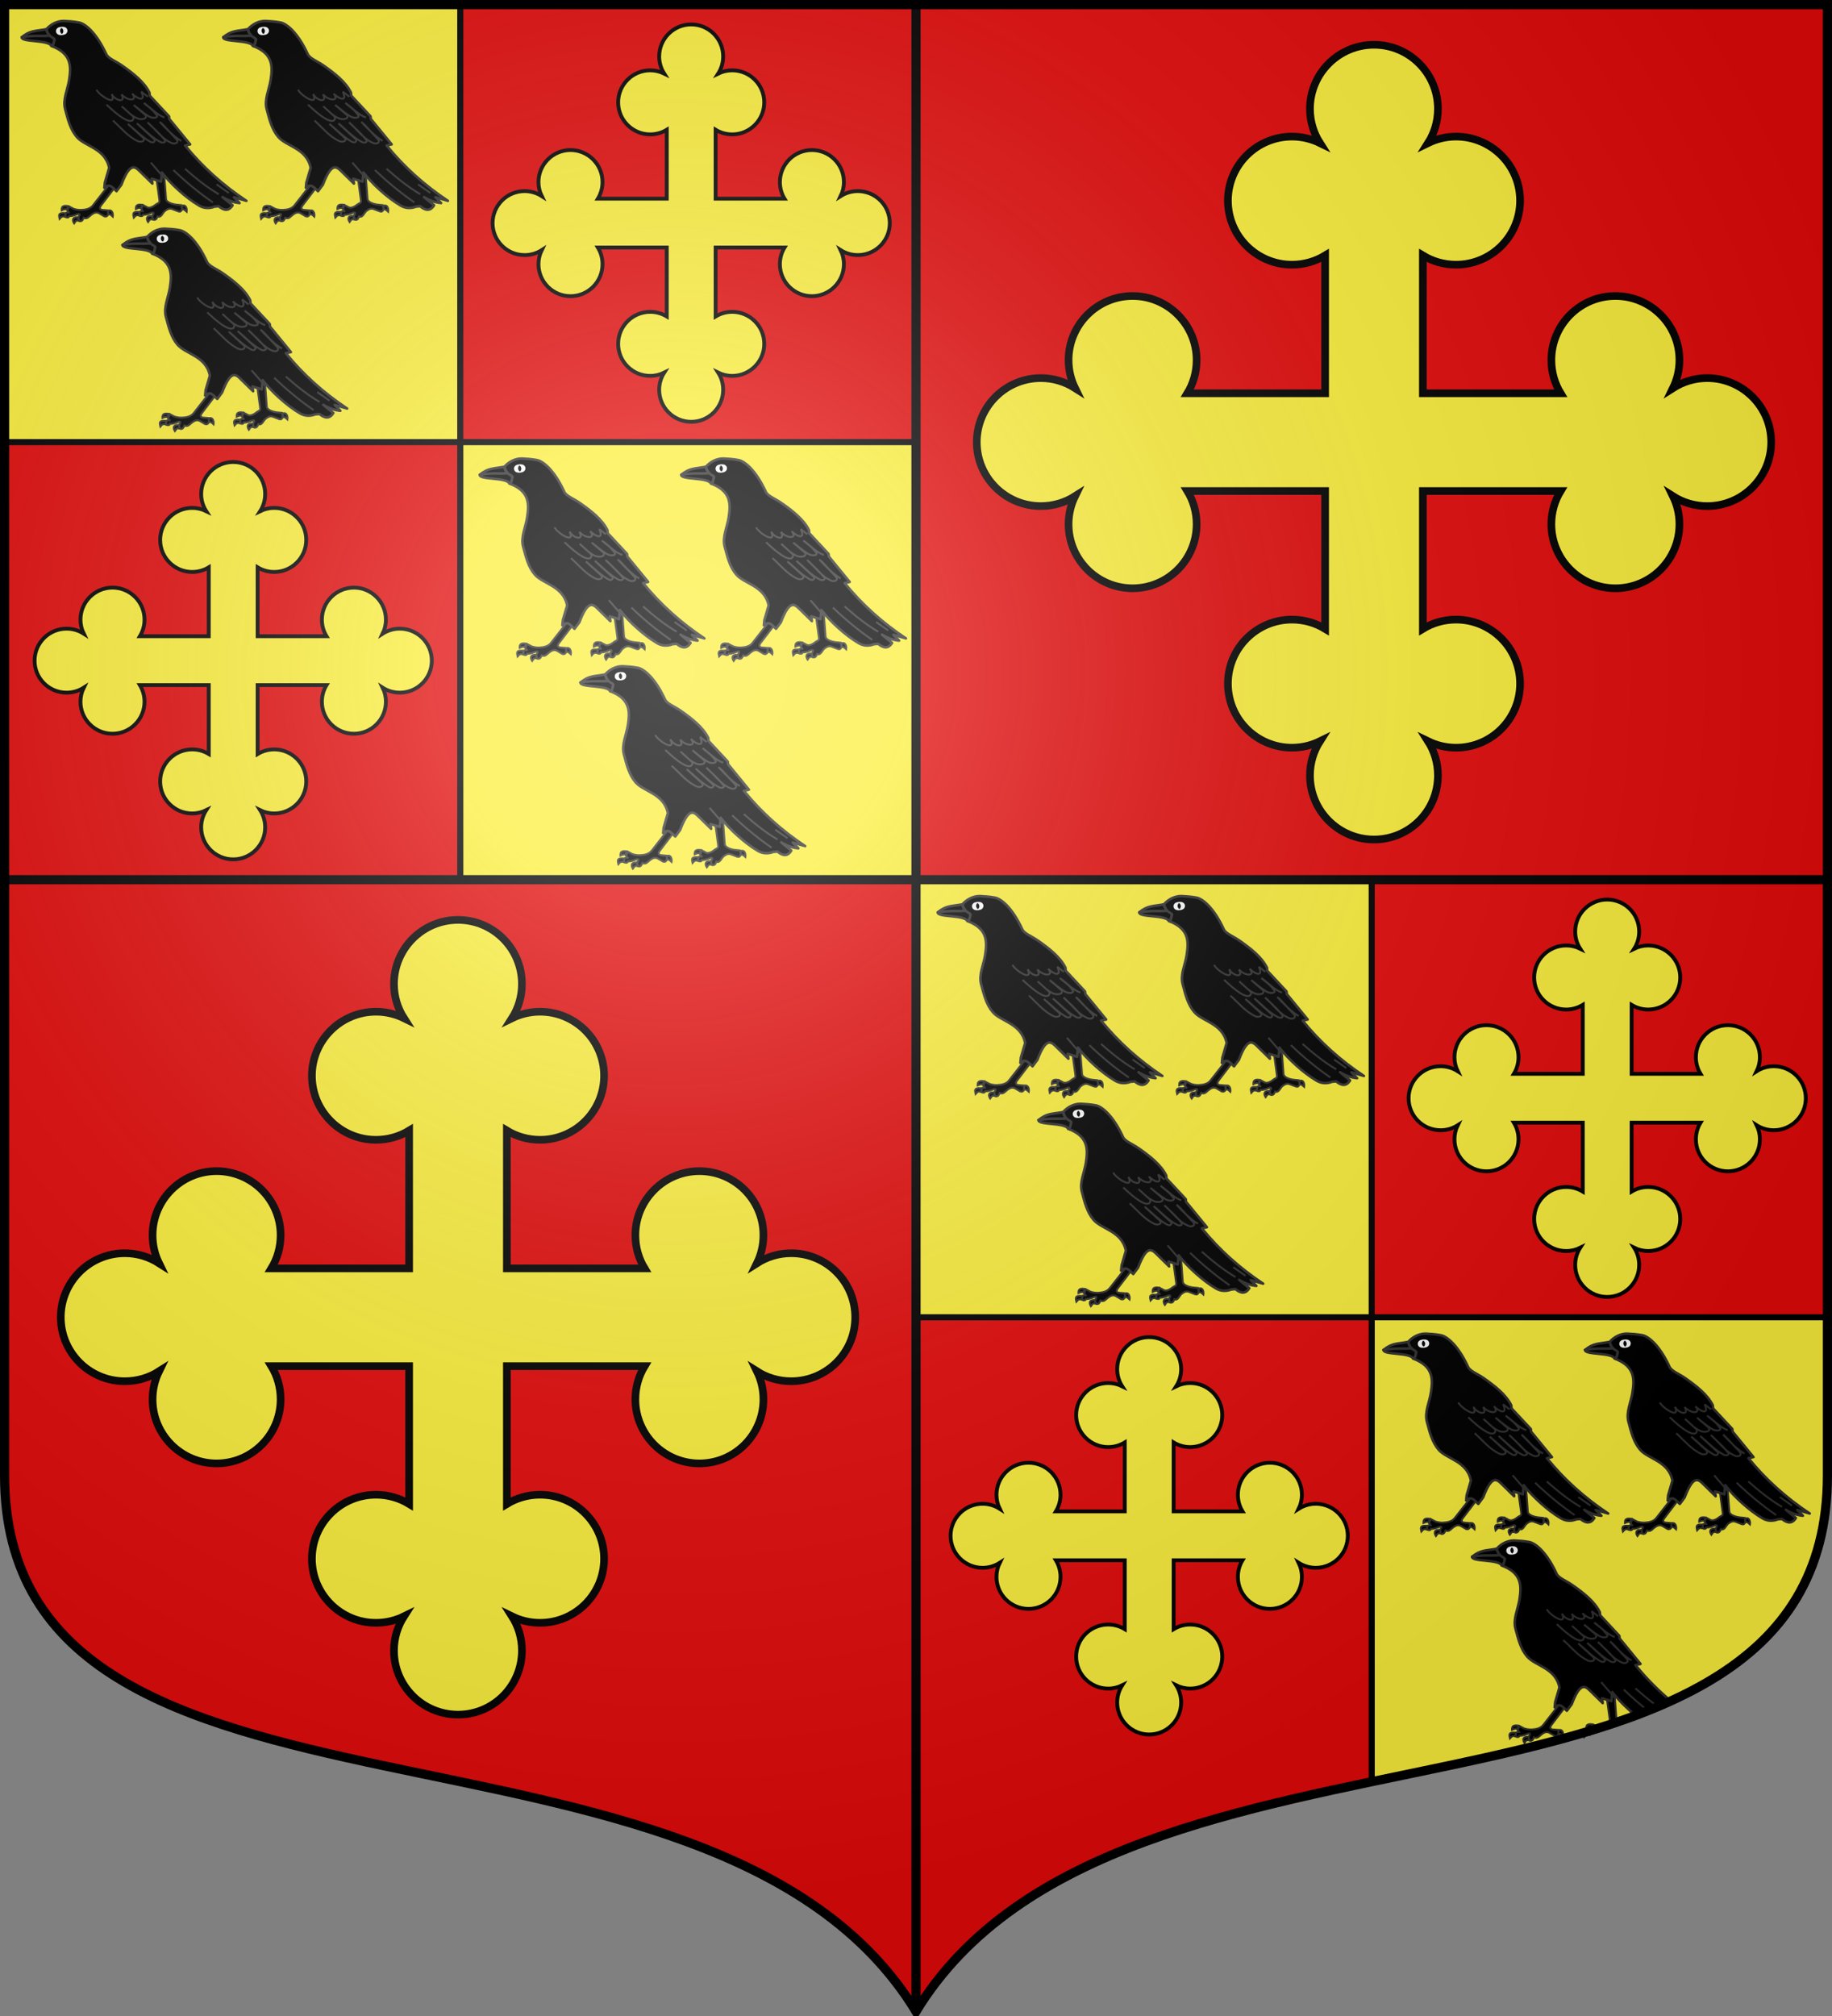 <?xml version="1.0" encoding="UTF-8" standalone="no"?>
<!-- Created with Inkscape (http://www.inkscape.org/) -->
<svg
   xmlns:dc="http://purl.org/dc/elements/1.1/"
   xmlns:cc="http://creativecommons.org/ns#"
   xmlns:rdf="http://www.w3.org/1999/02/22-rdf-syntax-ns#"
   xmlns:svg="http://www.w3.org/2000/svg"
   xmlns="http://www.w3.org/2000/svg"
   xmlns:xlink="http://www.w3.org/1999/xlink"
   xmlns:sodipodi="http://sodipodi.sourceforge.net/DTD/sodipodi-0.dtd"
   xmlns:inkscape="http://www.inkscape.org/namespaces/inkscape"
   width="600"
   height="660"
   id="svg2383"
   sodipodi:version="0.32"
   inkscape:version="0.46"
   version="1.0"
   sodipodi:docname="Blason_ville_fr_Bernède_(Gers).svg"
   inkscape:output_extension="org.inkscape.output.svg.inkscape">
  <rect width="100%" height="100%" fill="#808080" stroke="none"/>
  <defs
     id="defs2385">
    <clipPath
       id="shield_cut">
      <path
         d="M -298.5,-298.5 L -298.5,183 C -298.5,312.055 -66.86,248.948 0,358.5 C 66.86,248.948 298.5,312.055 298.5,183 L 298.5,-298.5 L -298.5,-298.5 z"
         id="shield" />
    </clipPath>
    <radialGradient
       r="405"
       cy="-80"
       cx="-80"
       gradientUnits="userSpaceOnUse"
       id="Gradient1">
      <stop
         id="stop2521"
         offset="0"
         style="stop-color:#fff;stop-opacity:0.31" />
      <stop
         id="stop2523"
         offset="0.19"
         style="stop-color:#fff;stop-opacity:0.25" />
      <stop
         id="stop2525"
         offset="0.6"
         style="stop-color:#6b6b6b;stop-opacity:0.125" />
      <stop
         id="stop2527"
         offset="1"
         style="stop-color:#000;stop-opacity:0.125" />
    </radialGradient>
  </defs>
  <sodipodi:namedview
     id="base"
     pagecolor="#ffffff"
     bordercolor="#666666"
     borderopacity="1.0"
     inkscape:pageopacity="0.0"
     inkscape:pageshadow="2"
     inkscape:zoom="1.1621212"
     inkscape:cx="300"
     inkscape:cy="330"
     inkscape:document-units="px"
     inkscape:current-layer="layer1"
     showgrid="false"
     showborder="true"
     inkscape:showpageshadow="true"
     inkscape:window-width="1280"
     inkscape:window-height="977"
     inkscape:window-x="-4"
     inkscape:window-y="-4"
     inkscape:object-nodes="true"
     objecttolerance="9" />
  <g
     inkscape:label="Fond écu"
     inkscape:groupmode="layer"
     id="layer1"
     transform="translate(0,-392.362)">
    <use
       id="use2532"
       xlink:href="#shield"
       style="fill:#e20909"
       x="0"
       y="0"
       width="744.094"
       height="1052.362"
       transform="translate(300,692.362)" />
    <g
       id="layer3"
       inkscape:label="Meubles"
       transform="translate(300,692.362)" />
    <g
       id="layer2"
       inkscape:label="Reflet final"
       transform="translate(300,692.362)" />
    <g
       id="g2561"
       inkscape:label="Contour final"
       transform="translate(300,692.362)" />
    <path
       style="fill:#fcef3c"
       d="M 449.25 431.25 L 449.25 583.312 C 525.259 567.398 598.5 555.574 598.5 483 L 598.5 431.25 L 449.25 431.25 z "
       transform="translate(0,392.362)"
       id="path2815" />
    <path
       style="opacity:1;fill:#fcef3c;fill-opacity:1;fill-rule:nonzero;stroke:none;stroke-width:1;stroke-linecap:butt;stroke-linejoin:round;stroke-miterlimit:4;stroke-dasharray:none;stroke-opacity:1"
       d="M 1.5,393.862 L 1.5,537.112 L 150.75,537.112 L 150.75,393.862 L 1.5,393.862 z"
       id="rect2817"
       sodipodi:nodetypes="ccccc" />
    <path
       sodipodi:nodetypes="ccccc"
       id="path2516"
       d="M 150.75,537.112 L 150.75,680.362 L 300,680.362 L 300,537.112 L 150.75,537.112 z"
       style="opacity:1;fill:#fcef3c;fill-opacity:1;fill-rule:nonzero;stroke:none;stroke-width:1;stroke-linecap:butt;stroke-linejoin:round;stroke-miterlimit:4;stroke-dasharray:none;stroke-opacity:1" />
    <path
       style="opacity:1;fill:#fcef3c;fill-opacity:1;fill-rule:nonzero;stroke:none;stroke-width:1;stroke-linecap:butt;stroke-linejoin:round;stroke-miterlimit:4;stroke-dasharray:none;stroke-opacity:1"
       d="M 300,680.362 L 300,823.612 L 449.25,823.612 L 449.25,680.362 L 300,680.362 z"
       id="path2518"
       sodipodi:nodetypes="ccccc" />
    <path
       style="opacity:1;fill:#fcef3c;fill-opacity:1;fill-rule:nonzero;stroke:#000000;stroke-width:2;stroke-linecap:butt;stroke-linejoin:round;stroke-miterlimit:4;stroke-dasharray:none;stroke-dashoffset:0;stroke-opacity:1"
       d="M 449.25,288 L 449.25,583.312"
       id="path2538"
       transform="translate(0,392.362)" />
  </g>
  <g
     inkscape:groupmode="layer"
     id="layer6"
     inkscape:label="Meubles">
    <path
       style="opacity:1;fill:none;fill-opacity:1;fill-rule:nonzero;stroke:#000000;stroke-width:3;stroke-linecap:butt;stroke-linejoin:round;stroke-miterlimit:4;stroke-dasharray:none;stroke-dashoffset:0;stroke-opacity:1"
       d="M 1.5,288 L 598.5,288"
       id="path2522" />
    <path
       style="opacity:1;fill:none;fill-opacity:1;fill-rule:nonzero;stroke:#000000;stroke-width:3;stroke-linecap:butt;stroke-linejoin:round;stroke-miterlimit:4;stroke-dasharray:none;stroke-dashoffset:0;stroke-opacity:1"
       d="M 300,658.5 L 300,1.5"
       id="path2527" />
    <path
       style="opacity:1;fill:none;fill-opacity:1;fill-rule:nonzero;stroke:#000000;stroke-width:2;stroke-linecap:butt;stroke-linejoin:round;stroke-miterlimit:4;stroke-dasharray:none;stroke-dashoffset:0;stroke-opacity:1"
       d="M 1.5,144.75 L 300,144.75"
       id="path2530" />
    <path
       style="opacity:1;fill:none;fill-opacity:1;fill-rule:nonzero;stroke:#000000;stroke-width:2;stroke-linecap:butt;stroke-linejoin:round;stroke-miterlimit:4;stroke-dasharray:none;stroke-dashoffset:0;stroke-opacity:1"
       d="M 150.75,288 L 150.75,1.5"
       id="path2533" />
    <path
       style="opacity:1;fill:none;fill-opacity:1;fill-rule:nonzero;stroke:#000000;stroke-width:2;stroke-linecap:butt;stroke-linejoin:round;stroke-miterlimit:4;stroke-dasharray:none;stroke-dashoffset:0;stroke-opacity:1"
       d="M 300,431.25 L 598.5,431.25"
       id="path2535" />
    <g
       id="g4014"
       transform="matrix(0.415,-3.6270734e-2,3.6270734e-2,0.415,-73.854,-430.463)">
      <path
         style="fill:#000000;fill-opacity:1;stroke:#313131;stroke-width:1.5;stroke-miterlimit:4;stroke-dasharray:none;stroke-opacity:1"
         d="M 196.903,1194.088 L 197.791,1212.171 C 197.938,1215.169 196.897,1214.133 194.258,1215.927 C 192.237,1217.301 189.733,1218.09 188.046,1217.383 L 184.663,1215.195 L 183.27,1217.582 C 183.301,1219.122 183.575,1220.244 184.663,1219.97 C 183.417,1219.779 182.135,1219.526 181.48,1220.368 L 180.883,1223.154 C 182.264,1223.919 183.442,1224.111 184.066,1222.756 C 186.426,1223.156 188.618,1222.385 190.832,1221.761 C 191.457,1221.593 192.728,1221.571 192.225,1222.756 L 191.143,1224.206 L 191.315,1226.935 C 193.432,1228.516 194.498,1226.571 195.269,1225.061 C 198.079,1226.601 199.395,1222.456 201.577,1221.154 C 203.319,1220.115 205.05,1219.219 207.347,1220.358 L 211.769,1222.494 C 212.807,1222.766 213.576,1223.52 214.909,1221.144 L 214.666,1217.873 L 210.454,1217.078 C 209.377,1216.874 203.025,1215.161 203.063,1211.919 L 203.275,1193.997 L 196.903,1194.088 z"
         id="path12787"
         sodipodi:nodetypes="cssccccccccccccsccccsscc" />
      <path
         style="fill:#000000;fill-opacity:1;stroke:#313131;stroke-width:1.5;stroke-miterlimit:4;stroke-dasharray:none;stroke-opacity:1"
         d="M 176.594,1224.38 C 177.951,1223.198 178.135,1222.283 180.994,1223.064 L 181.446,1220.309 C 175.046,1219.115 176.374,1222.366 176.594,1224.38 z"
         id="path12789"
         sodipodi:nodetypes="cccc" />
      <path
         style="fill:#000000;fill-opacity:1;stroke:#313131;stroke-width:1.5;stroke-miterlimit:4;stroke-dasharray:none;stroke-opacity:1"
         d="M 183.968,1214.887 L 182.776,1217.641 C 182.23,1216.885 180.755,1217.058 178.787,1217.724 C 178.901,1215.678 179.411,1213.788 183.968,1214.887 z"
         id="path12791"
         sodipodi:nodetypes="cccc" />
      <path
         style="fill:#000000;fill-opacity:1;stroke:#313131;stroke-width:1.5;stroke-miterlimit:4;stroke-dasharray:none;stroke-opacity:1"
         d="M 190.789,1224.234 L 191.447,1227.153 C 188.546,1226.074 188.445,1227.944 187.458,1228.88 C 186.269,1226.677 185.963,1223.639 190.789,1224.234 z"
         id="path12793"
         sodipodi:nodetypes="cccc" />
      <path
         style="fill:#000000;fill-opacity:1;stroke:#313131;stroke-width:1.5;stroke-miterlimit:4;stroke-dasharray:none;stroke-opacity:1"
         d="M 215.154,1218.511 C 218.282,1217.318 218.948,1221.178 218.361,1223.322 C 216.726,1221.431 215.624,1220.938 214.866,1221.348 L 215.154,1218.511 z"
         id="path12795"
         sodipodi:nodetypes="cccc" />
      <path
         sodipodi:nodetypes="cssccccccccccccsccccsscc"
         id="path12768"
         d="M 162.679,1193.485 L 145.368,1211.991 C 143.05,1214.468 139.504,1214.923 136.016,1214.776 C 133.574,1214.674 131.733,1214.09 130.046,1213.383 L 126.663,1211.195 L 125.27,1213.582 C 125.301,1215.122 125.575,1216.244 126.663,1215.97 C 125.417,1215.779 124.135,1215.526 123.48,1216.368 L 122.883,1219.154 C 124.264,1219.919 125.442,1220.111 126.066,1218.756 C 128.426,1219.156 130.618,1218.385 132.832,1217.761 C 133.457,1217.593 134.728,1217.571 134.225,1218.756 L 133.143,1220.206 L 133.315,1222.935 C 135.432,1224.516 136.498,1222.571 137.269,1221.061 C 140.079,1222.601 141.395,1220.456 143.577,1219.154 C 145.319,1218.115 147.05,1217.219 149.347,1218.358 L 153.526,1221.343 C 154.564,1221.616 155.576,1222.127 156.909,1219.751 L 156.909,1216.965 L 152.332,1216.169 C 151.253,1215.982 149.55,1214.983 151.735,1212.588 L 166.261,1196.669 L 162.679,1193.485 z"
         style="fill:#000000;fill-opacity:1;stroke:#313131;stroke-width:1.5;stroke-miterlimit:4;stroke-dasharray:none;stroke-opacity:1" />
      <path
         sodipodi:nodetypes="cccc"
         id="path12770"
         d="M 118.412,1220.243 C 119.768,1219.061 119.953,1218.146 122.811,1218.927 L 123.264,1216.172 C 116.864,1214.978 118.191,1218.229 118.412,1220.243 z"
         style="fill:#000000;fill-opacity:1;stroke:#313131;stroke-width:1.5;stroke-miterlimit:4;stroke-dasharray:none;stroke-opacity:1" />
      <path
         sodipodi:nodetypes="cccc"
         id="path12772"
         d="M 125.74,1210.795 L 124.547,1213.55 C 124.002,1212.794 122.527,1212.966 120.559,1213.632 C 120.672,1211.587 121.182,1209.697 125.74,1210.795 z"
         style="fill:#000000;fill-opacity:1;stroke:#313131;stroke-width:1.5;stroke-miterlimit:4;stroke-dasharray:none;stroke-opacity:1" />
      <path
         sodipodi:nodetypes="cccc"
         id="path12774"
         d="M 132.789,1220.234 L 133.447,1223.153 C 130.546,1222.074 130.445,1223.944 129.458,1224.88 C 128.269,1222.677 127.963,1219.639 132.789,1220.234 z"
         style="fill:#000000;fill-opacity:1;stroke:#313131;stroke-width:1.5;stroke-miterlimit:4;stroke-dasharray:none;stroke-opacity:1" />
      <path
         sodipodi:nodetypes="cccc"
         id="path12776"
         d="M 156.971,1217.287 C 160.099,1216.094 160.765,1219.954 160.178,1222.098 C 158.544,1220.208 157.441,1219.715 156.683,1220.124 L 156.971,1217.287 z"
         style="fill:#000000;fill-opacity:1;stroke:#313131;stroke-width:1.5;stroke-miterlimit:4;stroke-dasharray:none;stroke-opacity:1" />
      <path
         sodipodi:nodetypes="ccccc"
         id="path12817"
         d="M 101.11,1075.463 C 100.653,1079.577 121.786,1079.065 123.758,1084.307 C 125.638,1083.371 125.641,1082.805 126.69,1079.375 C 125.48,1077.598 124.325,1076.147 123.402,1076.087 C 114.409,1075.709 108.947,1073.659 101.11,1075.463 z"
         style="fill:#000000;fill-opacity:1;stroke:#313131;stroke-width:2;stroke-linejoin:round;stroke-miterlimit:4;stroke-dasharray:none;stroke-opacity:1" />
      <path
         sodipodi:nodetypes="cccc"
         id="path12815"
         d="M 121.027,1070.847 C 111.865,1071.764 108.328,1070.585 101.11,1075.463 C 112.207,1074.651 113.689,1076.047 123.402,1076.087 C 121.491,1074.073 121.158,1073.293 121.027,1070.847 z"
         style="fill:#000000;fill-opacity:1;stroke:#313131;stroke-width:2;stroke-linejoin:round;stroke-miterlimit:4;stroke-dasharray:none;stroke-opacity:1" />
      <path
         sodipodi:nodetypes="csccssscccccsccccscccccccccccccssscc"
         id="path12811"
         d="M 121.027,1070.847 C 121.606,1074.253 122.614,1075.338 123.544,1076.52 C 124.587,1077.846 125.581,1077.62 126.69,1079.375 C 125.572,1082.273 125.821,1083.772 123.758,1084.307 C 139.311,1091.772 137.813,1101.898 135.326,1112.14 C 133.485,1119.72 128.829,1126.974 130.21,1134.796 C 131.701,1143.247 132.845,1150.951 137.457,1157.372 C 143.136,1165.277 158.912,1168.125 160.638,1183.731 L 156.281,1194.916 L 155.534,1198.994 C 160.158,1195.457 162.132,1199.731 164.81,1202.522 L 169.067,1197.741 C 177.437,1180.291 181.072,1184.536 184.569,1188.622 L 193.427,1198.974 L 193.244,1195.138 L 200.368,1198.061 L 201.647,1190.937 C 207.661,1200.32 218.557,1212.377 228.616,1219.477 C 232.318,1222.091 236.531,1222.486 240.489,1221.304 L 243.777,1221.304 C 247.647,1225.053 251.352,1225.999 254.737,1221.487 L 247.43,1214.363 C 251.753,1217.577 256.076,1219.428 260.399,1220.208 L 256.38,1215.276 L 265.879,1218.929 C 248.504,1205.019 233.692,1189.244 221.674,1171.437 L 225.693,1170.889 L 211.08,1149.517 L 211.08,1147.508 L 197.38,1129.972 L 197.38,1127.598 C 193.991,1118.754 185.526,1111.057 177.835,1104.582 C 173,1100.512 167.438,1098.091 166.163,1094.536 C 159.752,1076.648 151.536,1069.169 147.058,1067.893 C 142.585,1066.619 138.537,1066.078 135.171,1065.596 C 129.989,1065.114 124.681,1067.322 121.027,1070.847 z"
         style="fill:#000000;fill-opacity:1;stroke:#313131;stroke-width:2;stroke-linejoin:round;stroke-miterlimit:4;stroke-dasharray:none;stroke-opacity:1" />
      <path
         transform="matrix(1.376,0,0,0.296,-1177.022,937.523)"
         d="M 954.051,458.614 A 2.101,9.772 0 1 1 949.849,458.614 A 2.101,9.772 0 1 1 954.051,458.614 z"
         sodipodi:ry="9.7724886"
         sodipodi:rx="2.1006284"
         sodipodi:cy="458.61368"
         sodipodi:cx="951.94995"
         id="path12813"
         style="fill:#000000;fill-opacity:1;stroke:#ffffff;stroke-width:2.351;stroke-miterlimit:4;stroke-dasharray:none;stroke-opacity:1"
         sodipodi:type="arc" />
      <path
         sodipodi:nodetypes="cccccc"
         id="path12821"
         d="M 156.149,1121.664 C 157.157,1125.689 171.42,1137.066 167.634,1126.105 C 169.78,1131.441 178.586,1134.597 175.291,1127.024 C 179.975,1133.115 188.114,1133.37 183.712,1127.177 C 186.979,1131.293 194.241,1135.464 191.065,1126.258 L 195.812,1130.699"
         style="fill:none;fill-opacity:1;stroke:#313131;stroke-width:1.5;stroke-miterlimit:4;stroke-dasharray:none;stroke-opacity:1" />
      <path
         sodipodi:nodetypes="csccsccsscc"
         id="path12823"
         d="M 162.887,1134.069 C 166.786,1138.286 170.611,1142.617 175.291,1146.013 C 181.863,1150.782 183.555,1147.461 183.102,1145.401 L 174.679,1136.366 C 178.285,1139.897 180.935,1144.041 185.858,1146.779 C 189.15,1148.61 194.128,1148.111 192.749,1144.941 L 184.173,1136.212 C 187.798,1139.479 190.148,1142.266 195.046,1146.013 C 198.177,1148.408 202.852,1147.978 201.478,1145.707 C 198.011,1139.974 195.352,1138.758 192.29,1135.294 C 197.34,1139.557 202.086,1145.942 207.451,1148.004"
         style="fill:none;fill-opacity:1;stroke:#313131;stroke-width:1.5;stroke-miterlimit:4;stroke-dasharray:none;stroke-opacity:1" />
      <path
         sodipodi:nodetypes="csccsccsscsscc"
         id="path12825"
         d="M 166.869,1146.932 C 172.705,1153.239 177.68,1160.762 185.092,1164.85 C 187.176,1165.999 191.346,1165.399 189.227,1162.399 L 178.354,1150.608 C 183.612,1155.661 187.679,1161.067 194.128,1165.768 C 195.545,1166.802 197.71,1167.672 198.416,1165.003 L 185.399,1150.761 C 191.116,1156.172 195.208,1162.276 202.55,1166.994 C 204.611,1168.318 207.301,1167.409 206.073,1165.615 C 200.916,1158.085 197.905,1155.712 193.821,1150.761 C 199.845,1156.784 203.991,1165.092 211.892,1168.831 C 213.725,1169.699 217.755,1168.791 214.955,1165.462 C 209.927,1159.486 207.585,1155.202 203.469,1151.22 C 207.552,1156.631 215.028,1165.37 218.936,1167.453"
         style="fill:none;fill-opacity:1;stroke:#313131;stroke-width:1.5;stroke-miterlimit:4;stroke-dasharray:none;stroke-opacity:1" />
      <path
         sodipodi:nodetypes="cc"
         id="path12827"
         d="M 210.82,1189.812 C 219.263,1199.468 228.628,1208.861 239.457,1217.836"
         style="fill:none;fill-opacity:1;stroke:#313131;stroke-width:1.5;stroke-miterlimit:4;stroke-dasharray:none;stroke-opacity:1" />
      <path
         sodipodi:nodetypes="cc"
         id="path12829"
         d="M 220.008,1189.658 C 227.432,1197.458 235.213,1205.078 244.664,1211.864"
         style="fill:none;fill-opacity:1;stroke:#313131;stroke-width:1.5;stroke-miterlimit:4;stroke-dasharray:none;stroke-opacity:1" />
      <path
         sodipodi:nodetypes="cc"
         id="path12831"
         d="M 243.64,1204.028 L 252.627,1211.557"
         style="fill:none;fill-opacity:1;stroke:#313131;stroke-width:1.5;stroke-miterlimit:4;stroke-dasharray:none;stroke-opacity:1" />
      <path
         sodipodi:nodetypes="cc"
         id="path12833"
         d="M 202.86,1195.183 L 193.668,1182.461"
         style="fill:none;fill-opacity:1;stroke:#313131;stroke-width:1.5;stroke-miterlimit:4;stroke-dasharray:none;stroke-opacity:1" />
    </g>
    <use
       x="0"
       y="0"
       xlink:href="#g4014"
       id="use4037"
       transform="translate(66,0)"
       width="600"
       height="660" />
    <use
       x="0"
       y="0"
       xlink:href="#g4014"
       id="use4039"
       transform="translate(33,68)"
       width="600"
       height="660" />
    <use
       x="0"
       y="0"
       xlink:href="#g4014"
       id="use4140"
       transform="translate(150,143.25)"
       width="600"
       height="660" />
    <use
       x="0"
       y="0"
       xlink:href="#use4037"
       id="use4142"
       transform="translate(150,143.25)"
       width="600"
       height="660" />
    <use
       x="0"
       y="0"
       xlink:href="#use4039"
       id="use4144"
       transform="translate(150,143.25)"
       width="600"
       height="660" />
    <use
       x="0"
       y="0"
       xlink:href="#use4140"
       id="use4146"
       transform="translate(150,143.25)"
       width="600"
       height="660" />
    <use
       x="0"
       y="0"
       xlink:href="#use4142"
       id="use4148"
       transform="translate(150,143.25)"
       width="600"
       height="660" />
    <use
       x="0"
       y="0"
       xlink:href="#use4144"
       id="use4150"
       transform="translate(150,143.25)"
       width="600"
       height="660" />
    <use
       x="0"
       y="0"
       xlink:href="#use4146"
       id="use4152"
       transform="translate(146,143.25)"
       width="600"
       height="660" />
    <use
       x="0"
       y="0"
       xlink:href="#use4148"
       id="use4154"
       transform="translate(146,143.25)"
       width="600"
       height="660" />
    <g
       transform="matrix(0.415,-3.6270734e-2,3.6270734e-2,0.415,401.146,67.006)"
       id="g4158">
      <path
         sodipodi:nodetypes="cssccccscc"
         id="path4160"
         d="M 196.903,1194.088 L 197.791,1212.171 C 197.938,1215.169 196.897,1214.133 194.258,1215.927 C 192.237,1217.301 189.733,1218.09 188.046,1217.383 L 184.663,1215.195 L 183.27,1217.582 C 181.796,1222.985 212.932,1215.566 206.582,1215.756 C 204.774,1214.894 203.043,1213.616 203.063,1211.919 L 203.275,1193.997 L 196.903,1194.088 z"
         style="fill:#000000;fill-opacity:1;stroke:#313131;stroke-width:1.5;stroke-miterlimit:4;stroke-dasharray:none;stroke-opacity:1" />
      <path
         sodipodi:nodetypes="cccc"
         id="path4162"
         d="M 176.594,1224.38 C 177.951,1223.198 178.135,1222.283 180.994,1223.064 L 181.446,1220.309 C 175.046,1219.115 176.374,1222.366 176.594,1224.38 z"
         style="fill:#000000;fill-opacity:1;stroke:#313131;stroke-width:1.5;stroke-miterlimit:4;stroke-dasharray:none;stroke-opacity:1" />
      <path
         sodipodi:nodetypes="cccc"
         id="path4164"
         d="M 183.968,1214.887 L 182.776,1217.641 C 182.23,1216.885 180.755,1217.058 178.787,1217.724 C 178.901,1215.678 179.411,1213.788 183.968,1214.887 z"
         style="fill:#000000;fill-opacity:1;stroke:#313131;stroke-width:1.5;stroke-miterlimit:4;stroke-dasharray:none;stroke-opacity:1" />
      <path
         style="fill:#000000;fill-opacity:1;stroke:#313131;stroke-width:1.5;stroke-miterlimit:4;stroke-dasharray:none;stroke-opacity:1"
         d="M 162.679,1193.485 L 145.368,1211.991 C 143.05,1214.468 139.504,1214.923 136.016,1214.776 C 133.574,1214.674 131.733,1214.09 130.046,1213.383 L 126.663,1211.195 L 125.27,1213.582 C 125.301,1215.122 125.575,1216.244 126.663,1215.97 C 125.417,1215.779 124.135,1215.526 123.48,1216.368 L 122.883,1219.154 C 124.264,1219.919 125.442,1220.111 126.066,1218.756 C 128.426,1219.156 130.618,1218.385 132.832,1217.761 C 133.457,1217.593 134.728,1217.571 134.225,1218.756 L 133.143,1220.206 L 133.315,1222.935 C 135.432,1224.516 136.498,1222.571 137.269,1221.061 C 140.079,1222.601 141.395,1220.456 143.577,1219.154 C 145.319,1218.115 147.05,1217.219 149.347,1218.358 L 153.526,1221.343 C 154.564,1221.616 155.576,1222.127 156.909,1219.751 L 156.909,1216.965 L 152.332,1216.169 C 151.253,1215.982 149.55,1214.983 151.735,1212.588 L 166.261,1196.669 L 162.679,1193.485 z"
         id="path4170"
         sodipodi:nodetypes="cssccccccccccccsccccsscc" />
      <path
         style="fill:#000000;fill-opacity:1;stroke:#313131;stroke-width:1.5;stroke-miterlimit:4;stroke-dasharray:none;stroke-opacity:1"
         d="M 118.412,1220.243 C 119.768,1219.061 119.953,1218.146 122.811,1218.927 L 123.264,1216.172 C 116.864,1214.978 118.191,1218.229 118.412,1220.243 z"
         id="path4172"
         sodipodi:nodetypes="cccc" />
      <path
         style="fill:#000000;fill-opacity:1;stroke:#313131;stroke-width:1.5;stroke-miterlimit:4;stroke-dasharray:none;stroke-opacity:1"
         d="M 125.74,1210.795 L 124.547,1213.55 C 124.002,1212.794 122.527,1212.966 120.559,1213.632 C 120.672,1211.587 121.182,1209.697 125.74,1210.795 z"
         id="path4174"
         sodipodi:nodetypes="cccc" />
      <path
         style="fill:#000000;fill-opacity:1;stroke:#313131;stroke-width:1.5;stroke-miterlimit:4;stroke-dasharray:none;stroke-opacity:1"
         d="M 132.789,1220.234 L 133.447,1223.153 C 130.546,1222.074 130.445,1223.944 129.458,1224.88 C 128.269,1222.677 127.963,1219.639 132.789,1220.234 z"
         id="path4176"
         sodipodi:nodetypes="cccc" />
      <path
         style="fill:#000000;fill-opacity:1;stroke:#313131;stroke-width:1.5;stroke-miterlimit:4;stroke-dasharray:none;stroke-opacity:1"
         d="M 156.971,1217.287 C 160.099,1216.094 160.765,1219.954 160.178,1222.098 C 158.544,1220.208 157.441,1219.715 156.683,1220.124 L 156.971,1217.287 z"
         id="path4178"
         sodipodi:nodetypes="cccc" />
      <path
         style="fill:#000000;fill-opacity:1;stroke:#313131;stroke-width:2;stroke-linejoin:round;stroke-miterlimit:4;stroke-dasharray:none;stroke-opacity:1"
         d="M 101.11,1075.463 C 100.653,1079.577 121.786,1079.065 123.758,1084.307 C 125.638,1083.371 125.641,1082.805 126.69,1079.375 C 125.48,1077.598 124.325,1076.147 123.402,1076.087 C 114.409,1075.709 108.947,1073.659 101.11,1075.463 z"
         id="path4180"
         sodipodi:nodetypes="ccccc" />
      <path
         style="fill:#000000;fill-opacity:1;stroke:#313131;stroke-width:2;stroke-linejoin:round;stroke-miterlimit:4;stroke-dasharray:none;stroke-opacity:1"
         d="M 121.027,1070.847 C 111.865,1071.764 108.328,1070.585 101.11,1075.463 C 112.207,1074.651 113.689,1076.047 123.402,1076.087 C 121.491,1074.073 121.158,1073.293 121.027,1070.847 z"
         id="path4182"
         sodipodi:nodetypes="cccc" />
      <path
         style="fill:#000000;fill-opacity:1;stroke:#313131;stroke-width:2;stroke-linejoin:round;stroke-miterlimit:4;stroke-dasharray:none;stroke-opacity:1"
         d="M 121.027,1070.847 C 121.606,1074.253 122.614,1075.338 123.544,1076.52 C 124.587,1077.846 125.581,1077.62 126.69,1079.375 C 125.572,1082.273 125.821,1083.772 123.758,1084.307 C 139.311,1091.772 137.813,1101.898 135.326,1112.14 C 133.485,1119.72 128.829,1126.974 130.21,1134.796 C 131.701,1143.247 132.845,1150.951 137.457,1157.372 C 143.136,1165.277 158.912,1168.125 160.638,1183.731 L 156.281,1194.916 L 155.534,1198.994 C 160.158,1195.457 162.132,1199.731 164.81,1202.522 L 169.067,1197.741 C 177.437,1180.291 181.072,1184.536 184.569,1188.622 L 193.427,1198.974 L 193.244,1195.138 L 200.368,1198.061 L 201.647,1190.937 C 205.762,1197.357 212.162,1205.029 219.016,1211.508 L 248.123,1203.176 C 238.203,1193.399 229.366,1182.834 221.674,1171.437 L 225.693,1170.889 L 211.08,1149.517 L 211.08,1147.508 L 197.38,1129.972 L 197.38,1127.598 C 193.991,1118.754 185.526,1111.057 177.835,1104.582 C 173,1100.512 167.438,1098.091 166.163,1094.536 C 159.752,1076.648 151.536,1069.169 147.058,1067.893 C 142.585,1066.619 138.537,1066.078 135.171,1065.596 C 129.989,1065.114 124.681,1067.322 121.027,1070.847 z"
         id="path4184"
         sodipodi:nodetypes="csccssscccccsccccccccccccssscc" />
      <path
         sodipodi:type="arc"
         style="fill:#000000;fill-opacity:1;stroke:#ffffff;stroke-width:2.351;stroke-miterlimit:4;stroke-dasharray:none;stroke-opacity:1"
         id="path4186"
         sodipodi:cx="951.94995"
         sodipodi:cy="458.61368"
         sodipodi:rx="2.1006284"
         sodipodi:ry="9.7724886"
         d="M 954.051,458.614 A 2.101,9.772 0 1 1 949.849,458.614 A 2.101,9.772 0 1 1 954.051,458.614 z"
         transform="matrix(1.376,0,0,0.296,-1177.022,937.523)" />
      <path
         style="fill:none;fill-opacity:1;stroke:#313131;stroke-width:1.5;stroke-miterlimit:4;stroke-dasharray:none;stroke-opacity:1"
         d="M 156.149,1121.664 C 157.157,1125.689 171.42,1137.066 167.634,1126.105 C 169.78,1131.441 178.586,1134.597 175.291,1127.024 C 179.975,1133.115 188.114,1133.37 183.712,1127.177 C 186.979,1131.293 194.241,1135.464 191.065,1126.258 L 195.812,1130.699"
         id="path4188"
         sodipodi:nodetypes="cccccc" />
      <path
         style="fill:none;fill-opacity:1;stroke:#313131;stroke-width:1.5;stroke-miterlimit:4;stroke-dasharray:none;stroke-opacity:1"
         d="M 162.887,1134.069 C 166.786,1138.286 170.611,1142.617 175.291,1146.013 C 181.863,1150.782 183.555,1147.461 183.102,1145.401 L 174.679,1136.366 C 178.285,1139.897 180.935,1144.041 185.858,1146.779 C 189.15,1148.61 194.128,1148.111 192.749,1144.941 L 184.173,1136.212 C 187.798,1139.479 190.148,1142.266 195.046,1146.013 C 198.177,1148.408 202.852,1147.978 201.478,1145.707 C 198.011,1139.974 195.352,1138.758 192.29,1135.294 C 197.34,1139.557 202.086,1145.942 207.451,1148.004"
         id="path4190"
         sodipodi:nodetypes="csccsccsscc" />
      <path
         style="fill:none;fill-opacity:1;stroke:#313131;stroke-width:1.5;stroke-miterlimit:4;stroke-dasharray:none;stroke-opacity:1"
         d="M 166.869,1146.932 C 172.705,1153.239 177.68,1160.762 185.092,1164.85 C 187.176,1165.999 191.346,1165.399 189.227,1162.399 L 178.354,1150.608 C 183.612,1155.661 187.679,1161.067 194.128,1165.768 C 195.545,1166.802 197.71,1167.672 198.416,1165.003 L 185.399,1150.761 C 191.116,1156.172 195.208,1162.276 202.55,1166.994 C 204.611,1168.318 207.301,1167.409 206.073,1165.615 C 200.916,1158.085 197.905,1155.712 193.821,1150.761 C 199.845,1156.784 203.991,1165.092 211.892,1168.831 C 213.725,1169.699 217.755,1168.791 214.955,1165.462 C 209.927,1159.486 207.585,1155.202 203.469,1151.22 C 207.552,1156.631 215.028,1165.37 218.936,1167.453"
         id="path4192"
         sodipodi:nodetypes="csccsccsscsscc" />
      <path
         style="fill:none;fill-opacity:1;stroke:#313131;stroke-width:1.5;stroke-miterlimit:4;stroke-dasharray:none;stroke-opacity:1"
         d="M 210.82,1189.812 C 216.586,1196.406 222.781,1202.877 229.579,1209.177"
         id="path4194"
         sodipodi:nodetypes="cs" />
      <path
         style="fill:none;fill-opacity:1;stroke:#313131;stroke-width:1.5;stroke-miterlimit:4;stroke-dasharray:none;stroke-opacity:1"
         d="M 220.008,1189.658 C 225.392,1195.315 230.964,1200.877 237.225,1206.095"
         id="path4196"
         sodipodi:nodetypes="cs" />
      <path
         style="fill:none;fill-opacity:1;stroke:#313131;stroke-width:1.5;stroke-miterlimit:4;stroke-dasharray:none;stroke-opacity:1"
         d="M 202.86,1195.183 L 193.668,1182.461"
         id="path4200"
         sodipodi:nodetypes="cc" />
    </g>
    <path
       id="path45174"
       d="M 450,14.656 C 438.423,14.656 429.031,24.05 429.031,35.625 C 429.031,39.763 430.243,43.595 432.312,46.844 C 429.536,45.487 426.423,44.719 423.125,44.719 C 411.548,44.719 402.156,54.112 402.156,65.688 C 402.156,77.263 411.548,86.656 423.125,86.656 C 427.109,86.656 430.828,85.555 434,83.625 L 434,128.75 L 388.875,128.75 C 390.805,125.578 391.906,121.859 391.906,117.875 C 391.906,106.299 382.513,96.906 370.937,96.906 C 359.362,96.906 349.969,106.299 349.969,117.875 C 349.969,121.174 350.736,124.287 352.094,127.063 C 348.844,124.993 345.012,123.781 340.875,123.781 C 329.299,123.781 319.906,133.174 319.906,144.75 C 319.906,156.326 329.299,165.688 340.875,165.688 C 345.012,165.688 348.845,164.507 352.094,162.438 C 350.737,165.214 349.969,168.327 349.969,171.625 C 349.969,183.201 359.362,192.594 370.937,192.594 C 382.513,192.594 391.906,183.201 391.906,171.625 C 391.906,167.641 390.805,163.922 388.875,160.75 L 434,160.75 L 434,205.875 C 430.828,203.945 427.109,202.844 423.125,202.844 C 411.548,202.844 402.156,212.237 402.156,223.813 C 402.156,235.388 411.548,244.781 423.125,244.781 C 426.423,244.781 429.536,244.014 432.312,242.656 C 430.243,245.906 429.031,249.738 429.031,253.875 C 429.031,265.451 438.423,274.844 450,274.844 C 461.575,274.844 470.937,265.451 470.937,253.875 C 470.937,249.738 469.757,245.905 467.687,242.656 C 470.464,244.013 473.576,244.781 476.875,244.781 C 488.45,244.781 497.844,235.388 497.844,223.813 C 497.844,212.237 488.45,202.844 476.875,202.844 C 472.891,202.844 469.172,203.945 466,205.875 L 466,160.75 L 511.125,160.75 C 509.195,163.922 508.094,167.641 508.094,171.625 C 508.094,183.201 517.486,192.594 529.062,192.594 C 540.638,192.594 550.031,183.201 550.031,171.625 C 550.031,168.327 549.263,165.214 547.906,162.438 C 551.155,164.507 554.987,165.688 559.125,165.688 C 570.7,165.688 580.093,156.326 580.093,144.75 C 580.093,133.174 570.7,123.781 559.125,123.781 C 554.987,123.781 551.155,124.993 547.906,127.063 C 549.263,124.287 550.031,121.174 550.031,117.875 C 550.031,106.299 540.638,96.906 529.062,96.906 C 517.487,96.906 508.094,106.299 508.094,117.875 C 508.094,121.859 509.195,125.578 511.125,128.75 L 466,128.75 L 466,83.625 C 469.172,85.555 472.891,86.656 476.875,86.656 C 488.45,86.656 497.844,77.263 497.844,65.688 C 497.844,54.112 488.45,44.719 476.875,44.719 C 473.576,44.719 470.464,45.487 467.687,46.844 C 469.757,43.595 470.937,39.763 470.937,35.625 C 470.937,24.05 461.575,14.656 450,14.656 z"
       style="fill:#fcef3c;stroke:#000000;stroke-width:2.5;stroke-miterlimit:4;stroke-dasharray:none;stroke-opacity:1;display:inline" />
    <use
       x="0"
       y="0"
       xlink:href="#path45174"
       id="use4885"
       transform="translate(-300,286.5)"
       width="600"
       height="660" />
    <path
       style="fill:#fcef3c;stroke:#000000;stroke-width:1.25;stroke-miterlimit:4;stroke-dasharray:none;stroke-opacity:1;display:inline"
       d="M 76.375,151.247 C 70.586,151.247 65.89,155.944 65.89,161.732 C 65.89,163.8 66.496,165.716 67.531,167.341 C 66.143,166.662 64.586,166.278 62.937,166.278 C 57.149,166.278 52.453,170.975 52.453,176.763 C 52.453,182.551 57.149,187.247 62.937,187.247 C 64.929,187.247 66.789,186.697 68.375,185.732 L 68.375,208.294 L 45.812,208.294 C 46.777,206.708 47.328,204.849 47.328,202.857 C 47.328,197.068 42.631,192.372 36.843,192.372 C 31.055,192.372 26.359,197.068 26.359,202.857 C 26.359,204.506 26.743,206.062 27.421,207.45 C 25.797,206.415 23.881,205.81 21.812,205.81 C 16.024,205.81 11.328,210.506 11.328,216.294 C 11.328,222.082 16.024,226.763 21.812,226.763 C 23.881,226.763 25.797,226.173 27.421,225.138 C 26.743,226.526 26.359,228.082 26.359,229.732 C 26.359,235.519 31.055,240.216 36.843,240.216 C 42.631,240.216 47.328,235.519 47.328,229.732 C 47.328,227.74 46.777,225.88 45.812,224.294 L 68.375,224.294 L 68.375,246.857 C 66.789,245.891 64.929,245.341 62.937,245.341 C 57.149,245.341 52.453,250.037 52.453,255.825 C 52.453,261.613 57.149,266.31 62.937,266.31 C 64.586,266.31 66.143,265.926 67.531,265.247 C 66.496,266.872 65.89,268.788 65.89,270.857 C 65.89,276.644 70.586,281.341 76.375,281.341 C 82.162,281.341 86.843,276.644 86.843,270.857 C 86.843,268.788 86.253,266.872 85.218,265.247 C 86.606,265.926 88.163,266.31 89.812,266.31 C 95.6,266.31 100.296,261.613 100.296,255.825 C 100.296,250.037 95.6,245.341 89.812,245.341 C 87.82,245.341 85.96,245.891 84.375,246.857 L 84.375,224.294 L 106.937,224.294 C 105.972,225.88 105.421,227.74 105.421,229.732 C 105.421,235.519 110.118,240.216 115.906,240.216 C 121.694,240.216 126.39,235.519 126.39,229.732 C 126.39,228.082 126.006,226.526 125.328,225.138 C 126.952,226.173 128.868,226.763 130.937,226.763 C 136.725,226.763 141.421,222.082 141.421,216.294 C 141.421,210.506 136.725,205.81 130.937,205.81 C 128.868,205.81 126.952,206.415 125.328,207.45 C 126.006,206.062 126.39,204.506 126.39,202.857 C 126.39,197.068 121.694,192.372 115.906,192.372 C 110.118,192.372 105.421,197.068 105.421,202.857 C 105.421,204.849 105.972,206.708 106.937,208.294 L 84.375,208.294 L 84.375,185.732 C 85.96,186.697 87.82,187.247 89.812,187.247 C 95.6,187.247 100.296,182.551 100.296,176.763 C 100.296,170.975 95.6,166.278 89.812,166.278 C 88.163,166.278 86.606,166.663 85.218,167.341 C 86.253,165.717 86.843,163.8 86.843,161.732 C 86.843,155.944 82.162,151.247 76.375,151.247 z"
       id="path4887" />
    <use
       x="0"
       y="0"
       xlink:href="#path4887"
       id="use4893"
       transform="translate(150,-143.25)"
       width="600"
       height="660" />
    <use
       x="0"
       y="0"
       xlink:href="#path4887"
       id="use4895"
       transform="translate(300,286.5)"
       width="600"
       height="660" />
    <use
       x="0"
       y="0"
       xlink:href="#use4893"
       id="use4897"
       transform="translate(300,286.5)"
       width="600"
       height="660" />
  </g>
  <g
     inkscape:groupmode="layer"
     id="layer7"
     inkscape:label="Reflet final"
     sodipodi:insensitive="true">
    <use
       transform="translate(300,300)"
       id="use2536"
       xlink:href="#shield"
       style="fill:url(#Gradient1)"
       x="0"
       y="0"
       width="744.094"
       height="1052.362" />
  </g>
  <g
     inkscape:groupmode="layer"
     id="layer5"
     inkscape:label="Contour final"
     sodipodi:insensitive="true">
    <use
       transform="translate(300,300)"
       id="use2539"
       style="fill:none;stroke:#000000;stroke-width:3"
       xlink:href="#shield"
       x="0"
       y="0"
       width="744.094"
       height="1052.362" />
  </g>
</svg>

